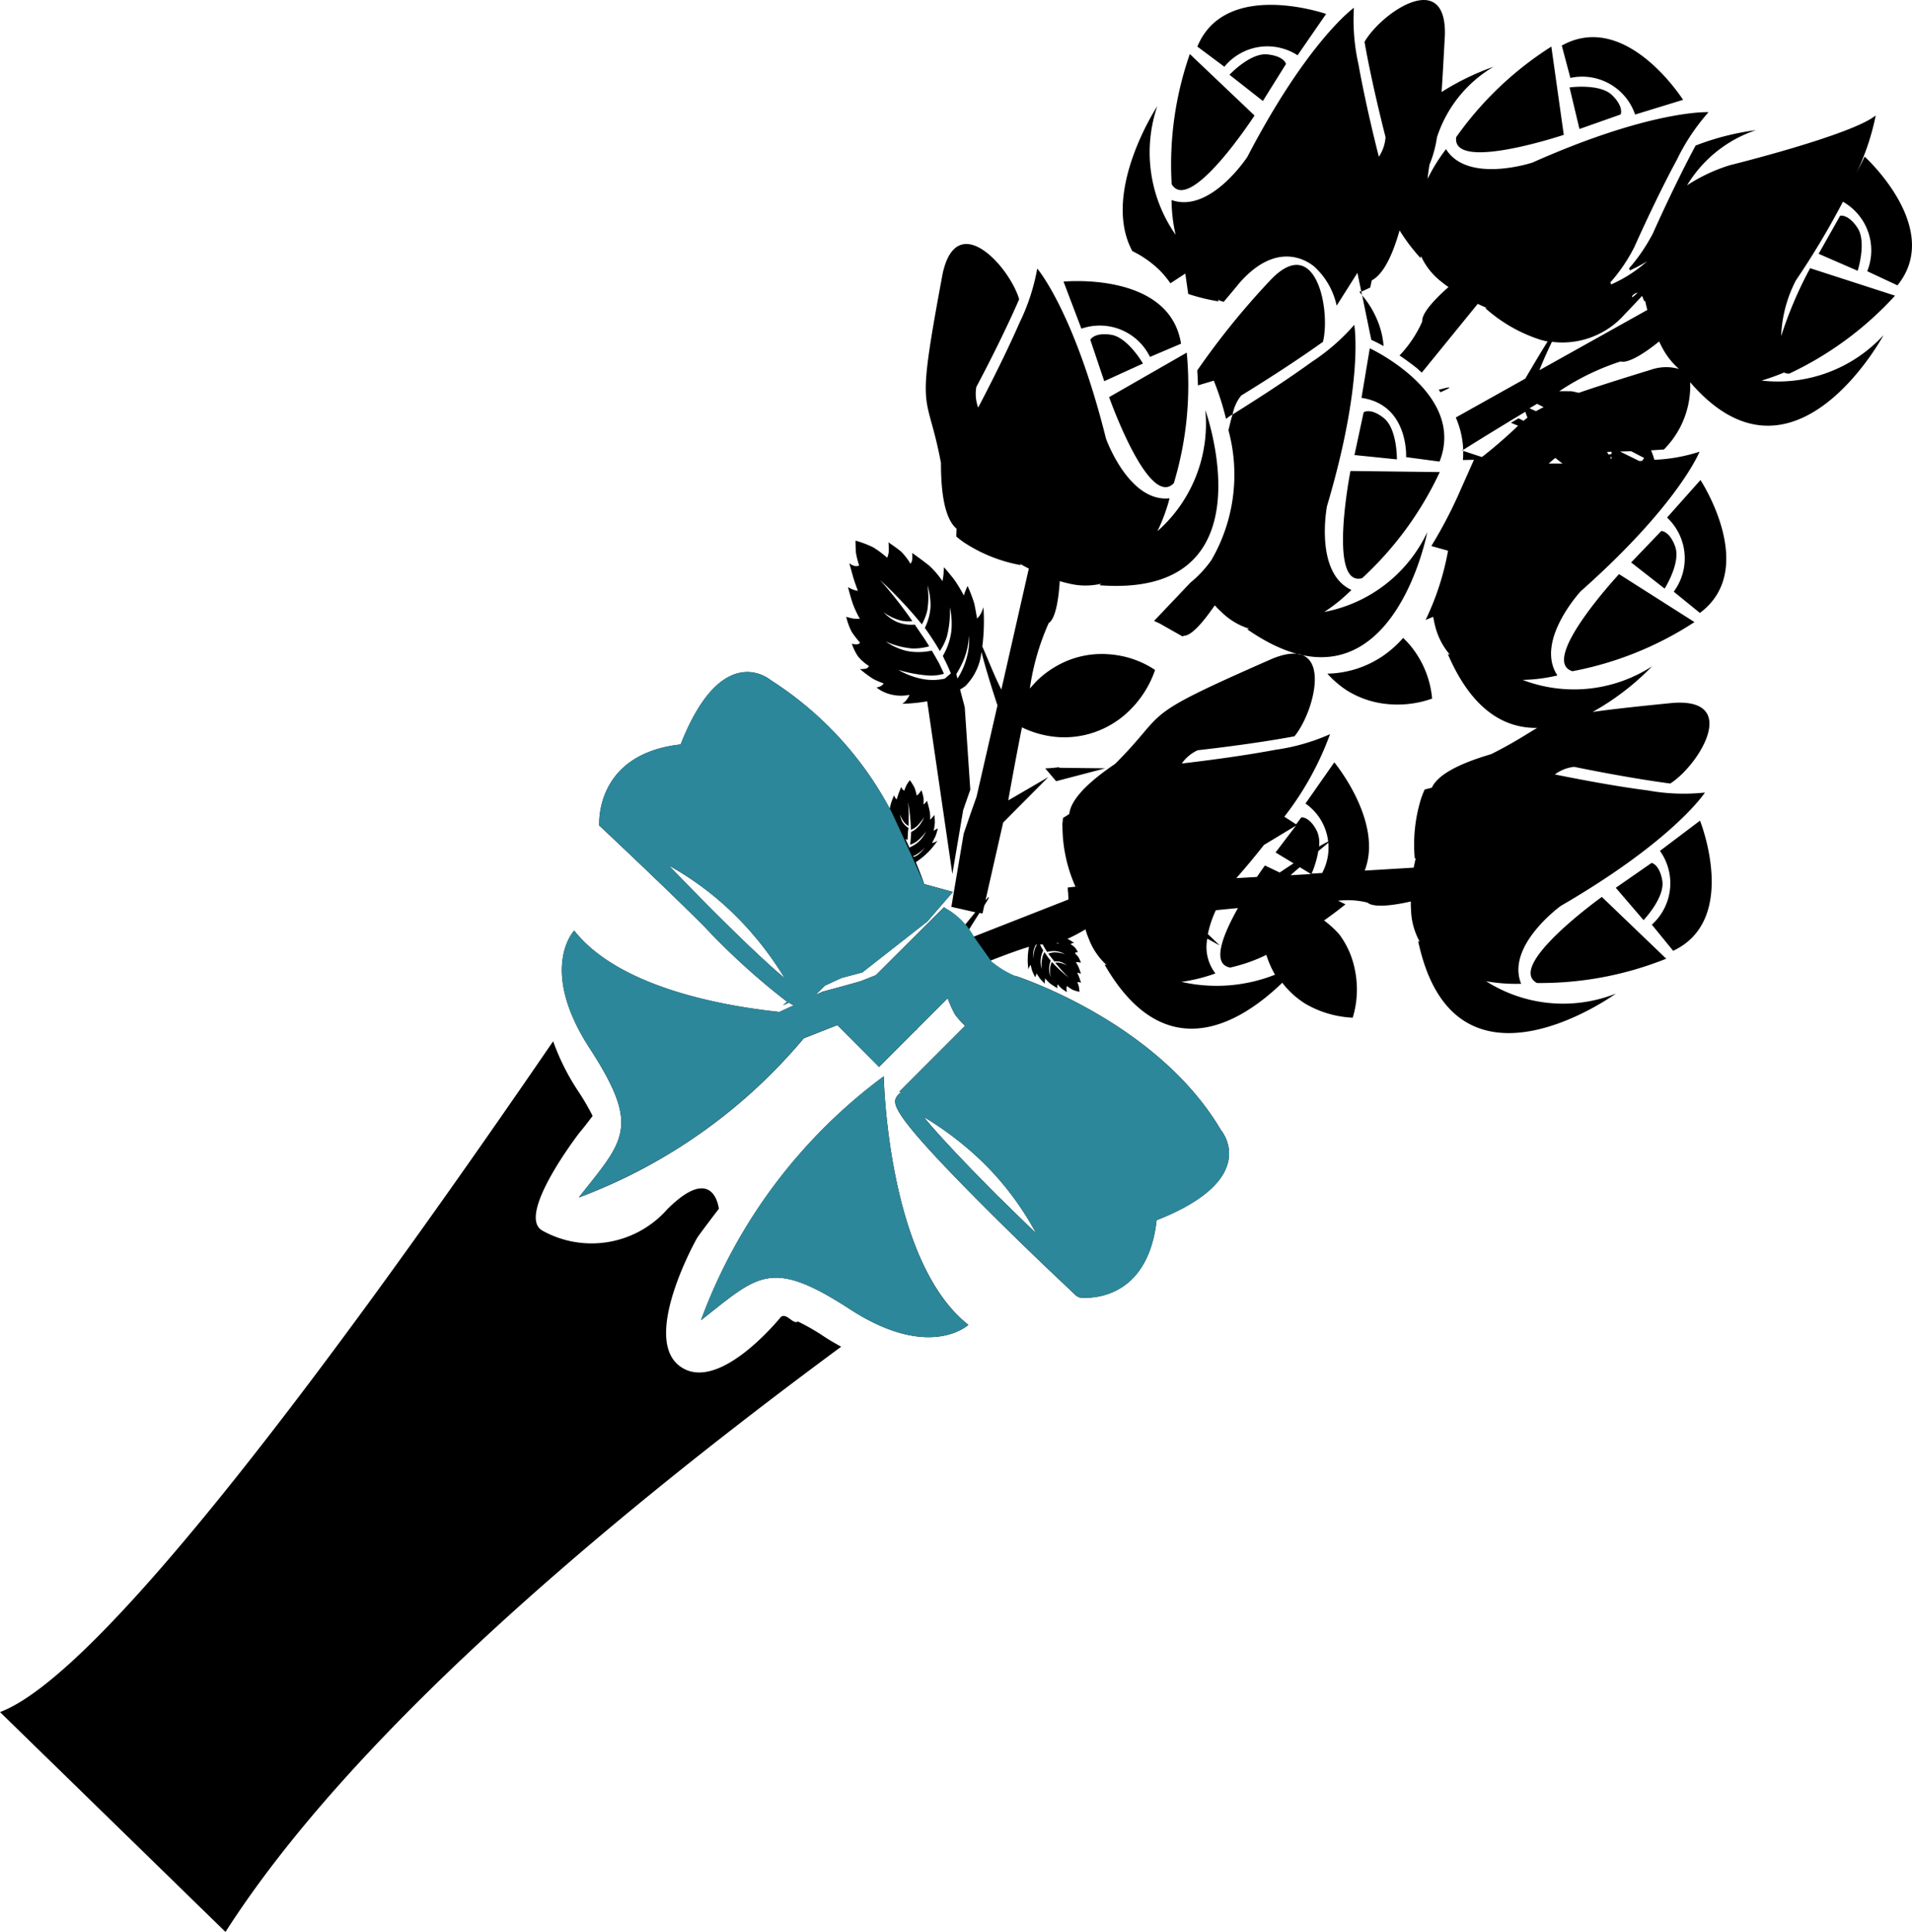 <svg xmlns="http://www.w3.org/2000/svg" width="65" height="65.674" viewBox="0 0 65 65.674">
  <g id="Group_2436" data-name="Group 2436" transform="translate(-648.372 -1985.096)">
    <path id="Path_1732" data-name="Path 1732" d="M63.279,7.742c.322.479.008,1.463.008,1.463l-1.327-.577.73-1.292S62.962,7.263,63.279,7.742Zm-13.64-3.08c-.164,1.2,3.657-.078,3.657-.078l-.423-3A11.481,11.481,0,0,0,49.639,4.662Zm6.082-.768,1.63-.5S55.414.332,53.228,1.549l.292,1.1A1.9,1.9,0,0,1,55.721,3.894Zm-2.229-.922.337,1.413,1.4-.494s.121-.259-.295-.66S53.492,2.972,53.492,2.972Zm-10.709.955-2.2-2.09a11.4,11.4,0,0,0-.617,4.425C40.587,7.306,42.783,3.926,42.783,3.926Zm1.463-2.048.97-1.405S41.793-.72,40.839,1.584l.919.685A1.888,1.888,0,0,1,44.246,1.879Zm-2.315.662,1.136.892.786-1.259s-.06-.269-.64-.325S41.932,2.541,41.932,2.541Zm4.818,9.011.013.005c.015.005.176.078.408.207a2.808,2.808,0,0,0-.139-.683,3.183,3.183,0,0,0-.589-1.04l.277,1.352A1.5,1.5,0,0,1,46.75,11.552Zm2.294,1.7a.465.465,0,0,1,.06.083c.108-.05.2-.091.257-.123C49.493,13.137,49.324,13.174,49.044,13.25ZM63.612,9.22a1.9,1.9,0,0,0-.826-2.362,27.454,27.454,0,0,1-1.6,2.675,4.458,4.458,0,0,0-.5,1.894,13.543,13.543,0,0,1,.985-2.31l2.886.934a11.464,11.464,0,0,1-3.6,2.652.534.534,0,0,1-.176-.038,7.51,7.51,0,0,1-.761.272,4.878,4.878,0,0,0,4.146-1.544s-3.06,5.689-6.573,1.6A3.066,3.066,0,0,1,56.7,15.28c-.144.01-.285.018-.436.03a2.272,2.272,0,0,1,.111.32,5.7,5.7,0,0,0,1.536-.275s-.7,1.781-4.04,4.745c0,0-1.569,1.695-.791,2.861a5.588,5.588,0,0,1-1.184.151,4.878,4.878,0,0,0,4.4-.461,8.682,8.682,0,0,1-2.02,1.551c.632-.091,1.5-.186,2.758-.31,2.264-.144.844,2.131-.118,2.743-1.514-.2-3.267-.567-3.267-.567a1.34,1.34,0,0,0-.657.259c.388.076,1.861.378,3.168.544a6.764,6.764,0,0,0,1.934.071s-1.038,1.612-4.9,3.853c0,0-1.874,1.355-1.347,2.647a5.771,5.771,0,0,1-1.191-.086,4.874,4.874,0,0,0,4.41.421s-5.5,3.992-6.722-1.793l.06.038a2.369,2.369,0,0,1-.3-1.07s-.01-.116-.008-.307c-.408.093-1.232.247-1.473.038a2.763,2.763,0,0,0-1-.063l.252.121s-.287.237-.728.549a3.358,3.358,0,0,1,.511.466,2.919,2.919,0,0,1,.536,1.209,3.3,3.3,0,0,1-.073,1.63,3.508,3.508,0,0,1-1.609-.473,2.942,2.942,0,0,1-.786-.715c-1.345,1.3-3.952,3.012-6.042-.617l.073.018a2.313,2.313,0,0,1-.62-.924,1.9,1.9,0,0,1-.1-.292c-.156.093-.385.219-.62.327a.326.326,0,0,1,.053.018c.065.038.181.118.181.118a.3.3,0,0,0-.083.015.09.09,0,0,0-.033.033.644.644,0,0,1,.151.116.634.634,0,0,1,.091.156.177.177,0,0,0-.058,0,.054.054,0,0,0-.043.03.823.823,0,0,1,.123.136.921.921,0,0,1,.081.186.92.92,0,0,0-.1-.02.416.416,0,0,0-.071,0,1.727,1.727,0,0,1,.091.166c.033.073.083.234.083.234a.26.26,0,0,0-.065-.028c-.048-.013-.063-.015-.063-.015s.05.111.073.174.058.179.058.179a.127.127,0,0,0-.06-.028.083.083,0,0,0-.065.005.742.742,0,0,1,.053.166c.013.071.018.156.018.156a1.434,1.434,0,0,1-.237-.071,1.731,1.731,0,0,1-.191-.128.632.632,0,0,0-.015.083c0,.033.015.123.015.123a1.4,1.4,0,0,1-.174-.116,1.09,1.09,0,0,1-.136-.146s-.01.01-.015.053.005.083.005.083-.159-.1-.242-.156a1.281,1.281,0,0,1-.179-.186s0,.058-.008.1,0,.086,0,.086-.091-.091-.149-.156a1.959,1.959,0,0,1-.131-.194s-.01.025-.023.063-.028.065-.028.065-.078-.156-.1-.217-.05-.2-.05-.2a.217.217,0,0,0-.048.068.51.51,0,0,0-.03.083,2.237,2.237,0,0,1,.02-.768c-.4.121-.97.332-1.612.592l-.03.03c.121.018.237.035.355.058a3.039,3.039,0,0,1,.776.343l.038-.038s4.81,1.529,7,5.249c0,0,1.415,1.642-2.189,3.06-.332,2.957-2.627,2.627-2.627,2.627l-.1-.053-.748-.708c-.013-.01-1.164-1.1-2.38-2.317-3.314-3.319-3.143-3.541-2.942-3.8a.313.313,0,0,1,.111-.088.4.4,0,0,1-.058-.033l2.234-2.236a2.966,2.966,0,0,1-.345-.385,3.934,3.934,0,0,1-.247-.552L31.286,35l.035.018-.043-.008L30.019,36.27,28.6,34.847l-1.143.451a18.357,18.357,0,0,1-7.646,5.41c1.531-1.947,2.128-2.362.37-5.072s-.526-4-.526-4c1.509,1.917,4.984,2.554,6.974,2.765l.489-.224a1.294,1.294,0,0,1-.164-.093l-.2.091.136-.123a23.613,23.613,0,0,1-2.826-2.571c-1.347-1.345-3.518-3.382-3.518-3.382l-.038-.028s-.189-2.433,2.765-2.763c1.42-3.607,3.063-2.186,3.063-2.186a11.762,11.762,0,0,1,4.045,4.367c.01-.048.023-.111.04-.169.028-.1.106-.285.106-.285a.715.715,0,0,0,.038.083.6.6,0,0,1,.053.06s.04-.141.071-.222.083-.207.083-.207a.2.2,0,0,0,.04.078.131.131,0,0,0,.065.05,1.316,1.316,0,0,1,.081-.2c.043-.071.108-.156.108-.156a2.3,2.3,0,0,1,.159.257,1.681,1.681,0,0,1,.071.262.246.246,0,0,0,.073-.058,1.016,1.016,0,0,0,.091-.121s.053.164.065.239a.887.887,0,0,1,0,.239.124.124,0,0,0,.063-.04l.06-.078s.063.212.086.33a1.215,1.215,0,0,1,.02.315.933.933,0,0,0,.083-.086c.028-.028.065-.076.065-.076s.013.156.013.264a2.261,2.261,0,0,1-.04.277l.065-.045.076-.04a1.88,1.88,0,0,1-.083.275c-.033.065-.113.219-.113.219a.37.37,0,0,0,.1-.028.515.515,0,0,0,.088-.053,2.543,2.543,0,0,1-.74.735c.176.426.262.672.285.743l.975.269-.864,1-2.214,1.735-.708.189-.569.262-.315.315.244-.111.7-.189.577-.161.529-.209,2.32-2.315.662.665c.144-.176.275-.337.4-.489l-.693-.159-.013.035v-.04l-.108-.02.053-.315.368-2.179.237-.688.2-.567.71-3.1c-.184-.552-.436-1.368-.544-1.821a1.926,1.926,0,0,1-.549,1.164,1.815,1.815,0,0,1-.179.116l.159.6.189,2.806-.242.693-.368,2.174-.856-5.871a5.371,5.371,0,0,1-.846.083.571.571,0,0,0,.176-.174c.083-.123.06-.128.06-.128a1.363,1.363,0,0,1-.531.005,1.276,1.276,0,0,1-.584-.257.411.411,0,0,0,.156-.05.189.189,0,0,0,.086-.091,2.3,2.3,0,0,1-.355-.151,3.8,3.8,0,0,1-.448-.335.7.7,0,0,0,.222-.018.164.164,0,0,0,.083-.086,1.555,1.555,0,0,1-.363-.315,1.7,1.7,0,0,1-.217-.443.416.416,0,0,0,.176.023c.093-.01.1-.063.1-.063a2.622,2.622,0,0,1-.287-.373,2.31,2.31,0,0,1-.181-.5,1.874,1.874,0,0,0,.264.063c.078.005.2.005.2.005a3.62,3.62,0,0,1-.217-.453c-.076-.194-.186-.625-.186-.625a.886.886,0,0,0,.181.088.572.572,0,0,0,.156.038s-.111-.29-.161-.466-.131-.473-.131-.473a.423.423,0,0,0,.169.091.225.225,0,0,0,.166-.013,2.676,2.676,0,0,1-.111-.443c-.013-.174-.013-.4-.013-.4a3.363,3.363,0,0,1,.6.227,3.146,3.146,0,0,1,.476.355.8.8,0,0,0,.053-.2,2.109,2.109,0,0,0-.01-.325s.307.207.438.322a2.077,2.077,0,0,1,.31.405.244.244,0,0,0,.06-.154,1.736,1.736,0,0,0,0-.212s.39.277.592.443a3.114,3.114,0,0,1,.438.516s.028-.154.035-.247.015-.227.015-.227.224.254.365.446a4.657,4.657,0,0,1,.31.516,1.214,1.214,0,0,1,.055-.156c.033-.088.073-.169.073-.169a5.425,5.425,0,0,1,.222.577c.038.161.1.529.1.529a.609.609,0,0,0,.139-.186,1.128,1.128,0,0,0,.078-.2,6.929,6.929,0,0,1-.038,1.34c.139.3.418,1.025.647,1.461l.934-4.113c-.1-.048-.2-.106-.3-.159l.028.043a5.2,5.2,0,0,1-1.975-.8.21.21,0,0,0-.04-.03q-.094-.072-.181-.144l.01-.264c-.277-.237-.531-.816-.529-2.234-.494-2.627-.884-1.388.058-6.442.489-2.219,2.282-.217,2.6.876-.607,1.4-1.456,2.982-1.456,2.982a1.347,1.347,0,0,0,.063.7c.184-.35.881-1.682,1.408-2.889a7,7,0,0,0,.6-1.836s1.254,1.448,2.337,5.78c0,0,.776,2.176,2.161,2.03a5.981,5.981,0,0,1-.413,1.118,4.87,4.87,0,0,0,1.629-4.118s2.3,6.395-3.594,5.956l.053-.053a2.325,2.325,0,0,1-1.108-.01s-.113-.023-.3-.078c-.025.418-.108,1.257-.375,1.425a8.317,8.317,0,0,0-.642,2.226c.088-.1.176-.2.269-.292a3.284,3.284,0,0,1,1.128-.7,3.11,3.11,0,0,1,1.312-.171,3.232,3.232,0,0,1,1.549.531,3.513,3.513,0,0,1-.9,1.408,3.177,3.177,0,0,1-1.133.7,3.139,3.139,0,0,1-1.312.171,3.378,3.378,0,0,1-1.181-.327c-.262,1.315-.466,2.483-.466,2.483l1.363-.793-1.536,1.546-.6,2.642c.02-.023.055-.063.071-.078.1-.093.02.048-.111.254l-.063.275-.1-.023c-.128.2-.259.405-.388.617l.191.191,3.221-1.264-.015-.282h-.033l.03-.018-.008-.106.264-.028a5.081,5.081,0,0,1-.443-2.055c-.005-.018,0-.035-.005-.053.01-.078.015-.156.025-.229l.212-.133c.038-.365.38-.909,1.559-1.705,1.891-1.889.65-1.516,5.357-3.581,2.106-.844,1.463,1.76.74,2.644-1.5.28-3.289.473-3.289.473a1.329,1.329,0,0,0-.541.451c.39-.045,1.889-.222,3.183-.466a6.891,6.891,0,0,0,1.856-.531,10.339,10.339,0,0,1-1.554,2.806l.4.259.179-.237s.282-.038.536.481a1.006,1.006,0,0,1,.065.511c.123-.073.232-.133.295-.161.156-.073-.033.083-.32.315a3.361,3.361,0,0,1-.227.766l.358-.02a1.828,1.828,0,0,0-.567-2.362l.98-1.4s1.677,2.022,1.033,3.68l1.665-.1c.023-.111.048-.222.073-.335l-.035.035A5.264,5.264,0,0,1,48.46,27.1a.457.457,0,0,1,.02-.048,2.1,2.1,0,0,1,.088-.214l.242-.06c.149-.332.647-.74,2.017-1.141.819-.413,1.206-.685,1.564-.892-1.093.013-2.209-.584-3.037-2.511l.071.023a2.389,2.389,0,0,1-.506-.99s-.028-.113-.063-.3c-.073.033-.161.068-.257.106a9.143,9.143,0,0,0,.763-2.352l-.569-.159a15.476,15.476,0,0,0,.892-1.68l.557-1.252-.375.008c.01-.108.01-.207.01-.31l.63.207a.175.175,0,0,1,.035-.02,15.77,15.77,0,0,0,1.2-1.043l-.242-.1.259-.151.169.083.133-.106c-.023-.063-.048-.123-.071-.2-1.023.612-1.937,1.184-2.113,1.295a3.03,3.03,0,0,0-.252-1.1l2.362-1.322c.217-.368.514-.874.761-1.264a1.881,1.881,0,0,1-.229-.053.176.176,0,0,1-.048-.015,5.17,5.17,0,0,1-1.844-1.065l.053-.005c-.108-.045-.209-.093-.31-.139l-1.9,2.335c-.063-.05-.123-.111-.186-.164-.2-.156-.39-.295-.572-.416a4.082,4.082,0,0,0,.773-1.156c-.035-.315.577-.894.892-1.171-.161-.111-.249-.186-.249-.186a2.317,2.317,0,0,1-.688-.871l-.013.073a6.307,6.307,0,0,1-.713-.942c-.312,1.1-.655,1.549-.947,1.7l-.05.242c-.065.033-.141.065-.209.1a.307.307,0,0,0-.05.023c-.013.005-.028.008-.045.015l-.133-.637-.705,1.116a2.51,2.51,0,0,0-.766-1.332c-.277-.227-1.279-.851-2.514.531-.2.242-.385.466-.562.672a1.346,1.346,0,0,1-.207-.078l.043.063a6.839,6.839,0,0,1-1.04-.254l-.1-.693-.506.33A3.541,3.541,0,0,0,39.57,9.2a3.581,3.581,0,0,0-.942-.665c-1.075-2,.849-4.926.849-4.926A4.887,4.887,0,0,0,40.1,7.981,5.4,5.4,0,0,1,39.962,6.8c1.312.468,2.576-1.466,2.576-1.466C44.6,1.375,46.161.264,46.161.264a6.941,6.941,0,0,0,.156,1.927c.232,1.3.594,2.758.693,3.138a1.379,1.379,0,0,0,.227-.667s-.451-1.735-.715-3.239c.572-.99,2.78-2.508,2.733-.242-.045.8-.076,1.426-.113,1.947a8.762,8.762,0,0,1,1.766-.859,4.342,4.342,0,0,0-1.924,2.4,3.883,3.883,0,0,1-.254.929c-.028.174-.05.34-.065.484a6.005,6.005,0,0,1,.627-1.012c.738,1.184,2.934.458,2.934.458,4.078-1.813,5.992-1.715,5.992-1.715a7.054,7.054,0,0,0-1.073,1.609c-.728,1.345-1.453,2.982-1.453,2.982A5.738,5.738,0,0,1,54.88,9.6a.378.378,0,0,0,.03.068,4.659,4.659,0,0,0,1.219-.786,4.876,4.876,0,0,1-.587.31.582.582,0,0,1-.025-.071,6.042,6.042,0,0,0,.808-1.186s.73-1.645,1.453-2.987a8.828,8.828,0,0,1,2.053-.524A4.337,4.337,0,0,0,57.487,6.3a5.742,5.742,0,0,1,1.458-.685S63.09,4.591,63.9,3.924a8.138,8.138,0,0,1-.67,1.985l.295-.584S66.213,7.762,64.639,9.7ZM31.44,23.07a1.862,1.862,0,0,0,.811,0l.209-.179c-.068-.161-.139-.325-.219-.476a1.236,1.236,0,0,0-.055-.116,2.229,2.229,0,0,0,.287-.821,2.492,2.492,0,0,0-.05-.836,3.327,3.327,0,0,1-.1,1,1.879,1.879,0,0,1-.239.489c-.156-.272-.327-.531-.509-.786a1.854,1.854,0,0,0,.194-.748,2.339,2.339,0,0,0-.106-.705,2.8,2.8,0,0,1-.005.859,1.839,1.839,0,0,1-.184.473,14.669,14.669,0,0,0-1.423-1.509,14.7,14.7,0,0,1,1.1,1.4,1.168,1.168,0,0,1-.38-.018,1.742,1.742,0,0,1-.6-.285,1.458,1.458,0,0,0,.456.33,1.325,1.325,0,0,0,.609.091c.06.1.126.181.186.28.106.151.209.3.3.458a1.965,1.965,0,0,1-.577.073,2.772,2.772,0,0,1-.9-.237,2.151,2.151,0,0,0,.705.32,2.118,2.118,0,0,0,.861-.01c.088.146.171.292.254.443.053.113.108.229.159.343a1.516,1.516,0,0,1-.592.055,4.753,4.753,0,0,1-.96-.186A2.633,2.633,0,0,0,31.44,23.07ZM33.077,21.6a2.518,2.518,0,0,1-.224.927,3.347,3.347,0,0,1-.209.388l.04.154a2.488,2.488,0,0,0,.295-.645A2.281,2.281,0,0,0,33.077,21.6Zm-1.483,7.188a1.164,1.164,0,0,1-.343.282c-.035.018-.045.015-.068.028.005.013.01.025.015.035a.906.906,0,0,0,.131-.065A1.193,1.193,0,0,0,31.593,28.784Zm-.574-.64A.991.991,0,0,0,31,28.3c-.005.088-.005.171-.018.257-.025-.013-.045-.03-.068-.04.02.043.03.071.05.111,0,0,.005.005.01.008v.01c.03.065.053.121.083.184a.107.107,0,0,1,.005-.028,1.045,1.045,0,0,0,.335-.219,1.277,1.277,0,0,0,.222-.322,1.615,1.615,0,0,1-.317.34.826.826,0,0,1-.227.113c.018-.144.03-.287.035-.433a.811.811,0,0,0,.277-.219,1.09,1.09,0,0,0,.164-.29,1.646,1.646,0,0,1-.247.315.712.712,0,0,1-.2.123,7.129,7.129,0,0,0-.1-.955,5.957,5.957,0,0,1,.015.821.5.5,0,0,1-.139-.113.8.8,0,0,1-.144-.275.625.625,0,0,0,.076.252A.669.669,0,0,0,31.019,28.145Zm-4.2,5.118a.485.485,0,0,1-.045-.071,11.03,11.03,0,0,0-1.594-2.027,10.332,10.332,0,0,0-2.312-1.748c.463.476,1.03,1.063,1.609,1.64C25.69,32.268,26.4,32.912,26.821,33.262Zm8.543,8.669a9.976,9.976,0,0,0-1.743-2.352,10.932,10.932,0,0,0-1.982-1.554c-.038-.02-.065-.043-.1-.058.365.448,1.078,1.239,2.478,2.647C34.5,41.09,34.968,41.551,35.364,41.931ZM44.322,29.48c-.111.093-.227.189-.312.272l.693-.04Zm-7.583.677h.015c0-.008,0-.013,0-.02Zm-1.352,1.952c-.01,0-.03.01-.043.013a1.17,1.17,0,0,0-.063.154.91.91,0,0,0-.018.315,1.1,1.1,0,0,1,.063-.363C35.353,32.164,35.371,32.142,35.386,32.109Zm1.075,1.121a6.12,6.12,0,0,1-.453-.5.285.285,0,0,1,.146,0,.656.656,0,0,1,.242.091.523.523,0,0,0-.181-.113.5.5,0,0,0-.239-.023c-.023-.033-.05-.068-.076-.1-.045-.053-.086-.111-.131-.166a.735.735,0,0,1,.219-.045,1.1,1.1,0,0,1,.35.065.784.784,0,0,0-.269-.1.814.814,0,0,0-.335.023c-.035-.05-.068-.108-.1-.161-.018-.033-.04-.068-.055-.1a.624.624,0,0,0-.088.008c.025.053.05.106.081.156a.409.409,0,0,0,.028.043.835.835,0,0,0-.048.64,1.025,1.025,0,0,1,.015-.385.468.468,0,0,1,.078-.194,2.207,2.207,0,0,0,.209.287.747.747,0,0,0,0,.559,1.019,1.019,0,0,1-.02-.327.651.651,0,0,1,.058-.186A5.263,5.263,0,0,0,36.462,33.23Zm-.393-1.181-.03.01a.973.973,0,0,1,.108.023A.259.259,0,0,0,36.069,32.048Zm7.115.411a5.515,5.515,0,0,1-1.229.431c-.65-.116-.242-1.123.264-2.022-.275.025-.521.05-.751.073a3.654,3.654,0,0,0-.272.811l.405.388-.423-.232a1.461,1.461,0,0,0,.275,1.181,5.594,5.594,0,0,1-1.156.287,5.388,5.388,0,0,0,3.183-.244A3.171,3.171,0,0,1,43.184,32.459Zm.453-2.8c.151-.1.3-.2.473-.312l-.612-.37.693-.912-1.088.657c-.277.353-.589.73-.939,1.128l.7-.04c.156-.227.272-.39.272-.39Zm12-19.622c-.06.116.023.058.169-.091A.316.316,0,0,0,55.64,10.041Zm-3.176,2.551,3.675-2.053c-.028-.108-.055-.219-.078-.33l-.013.045a.187.187,0,0,1-.033-.053.873.873,0,0,0-.055-.139c-.184.2-.378.408-.579.612a2.824,2.824,0,0,1-2.486.949C52.742,11.938,52.57,12.311,52.465,12.593Zm.144,1.249-.217-.111-.257.151.219.1C52.429,13.933,52.517,13.887,52.608,13.842Zm.647,1.919c-.086-.06-.161-.128-.244-.191-.068.055-.144.118-.224.191C52.885,15.761,53.044,15.756,53.255,15.761Zm1.665-.237-.04.033.04.06Zm.005-.164-.156.008.055.091.1-.025Zm1.106.212-.441-.229-.38.01.65.32.1,0Zm1.181-3.03a2.5,2.5,0,0,1-.531-.655s-.058-.1-.141-.275c-.327.267-1,.763-1.312.68a8.379,8.379,0,0,0-2.083,1.012c.136-.005.269,0,.4,0,.093.008.176.038.264.053.582-.2,1.365-.451,2.466-.788A1.574,1.574,0,0,1,57.212,12.542ZM45.259,22.9a3.394,3.394,0,0,0,.645.559,3.157,3.157,0,0,0,1.249.458,3.526,3.526,0,0,0,1.667-.169,3.276,3.276,0,0,0-.544-1.539,3,3,0,0,0-.441-.524,3.672,3.672,0,0,1-.69.615A3.477,3.477,0,0,1,45.259,22.9Zm8.334-.083a11.483,11.483,0,0,0,4.146-1.67l-2.564-1.63S52.427,22.47,53.593,22.818Zm3.214-5.223a1.9,1.9,0,0,1,.227,2.519l.889.723c2.007-1.491.02-4.518.02-4.518Zm.28.995c-.194-.544-.476-.539-.476-.539l-1.025,1.07,1.138.889S57.277,19.138,57.086,18.589ZM46.344,9.918a.039.039,0,0,1,.02.02.937.937,0,0,1,.071.1L46.41,9.9C46.387,9.905,46.365,9.913,46.344,9.918Zm3.526,5.365a.182.182,0,0,1-.04.023l.04.013A.043.043,0,0,1,49.87,15.282Zm-5.158-2.969c-1.063.771-2.342,1.564-2.675,1.776-.053.156-.093.34-.141.534a5.783,5.783,0,0,1-.579,4.415,3.913,3.913,0,0,1-.715.768l-1.234,1.3c.073.038.141.06.212.1l.751.426c.02-.005.043-.02.053-.02.32-.008.806-.69,1.048-1.035a2.777,2.777,0,0,0,.217.217,2.318,2.318,0,0,0,.952.577l-.071.018c4.858,3.37,6.125-3.3,6.125-3.3a4.868,4.868,0,0,1-3.5,2.712,5.648,5.648,0,0,0,.922-.748c-1.269-.582-.831-2.848-.831-2.848,1.272-4.279.927-6.163.927-6.163A6.964,6.964,0,0,1,44.712,12.313ZM35.668,26.12l.37.436,1.672-.438L36.132,26.1a.075.075,0,0,1,.025-.023A4.558,4.558,0,0,1,35.668,26.12ZM43.307,9.54a25.932,25.932,0,0,0-2.471,3.052c.01.161.02.33.023.509l.539-.161a9.257,9.257,0,0,1,.416,1.3,1.6,1.6,0,0,1,.136-.1l.088-.053a1.431,1.431,0,0,1,.292-.642s1.536-.932,2.78-1.826C45.377,10.512,44.856,7.88,43.307,9.54ZM46.44,19.655a11.53,11.53,0,0,0,2.639-3.607l-3.035-.038S45.264,19.972,46.44,19.655Zm1.5-4.115,1.133.151c.914-2.325-2.372-3.851-2.372-3.851l-.282,1.685C48.029,13.759,47.936,15.539,47.936,15.539Zm-.317.076s.013-1.033-.441-1.4-.69-.2-.69-.2l-.312,1.453Zm-7.586.816a11.535,11.535,0,0,0,.441-4.445L37.839,13.5S39.182,17.3,40.033,16.431Zm-.806-4.3,1.053-.448c-.388-2.466-3.994-2.111-3.994-2.111l.607,1.6A1.9,1.9,0,0,1,39.227,12.129ZM37.9,11.379c-.572-.086-.7.171-.7.171l.473,1.408,1.317-.6S38.474,11.462,37.9,11.379ZM52.384,33.416a11.5,11.5,0,0,0,4.395-.826l-2.189-2.1S51.311,32.839,52.384,33.416Zm4.181-4.491a1.893,1.893,0,0,1-.275,2.508l.725.889c2.257-1.063.912-4.425.912-4.425Zm-.282.408-1.219.846.944,1.1s.713-.748.64-1.32C56.56,29.386,56.283,29.333,56.283,29.333ZM27.259,44.923c-.164.116-.38-.307-.577-.156,0,0-2.128,2.65-3.44,1.672s.577-4.332.577-4.332c.02-.06.753-1.015.753-1.015s-.159-1.574-1.753.015a3.433,3.433,0,0,1-4.261.718c-.876-.536,1.274-3.319,1.274-3.319.156-.186.327-.408.448-.572a8.259,8.259,0,0,0-.5-.856,7.754,7.754,0,0,1-.841-1.682C11.493,46.268,3.539,56.927.134,58.2L7.8,65.674C11.938,59.2,20.25,52.041,28.73,45.78c-.2-.111-.408-.229-.615-.368A7.322,7.322,0,0,0,27.259,44.923Zm2.919-8.334a18.052,18.052,0,0,0-6.211,8.289c1.952-1.534,2.362-2.126,5.072-.368s4.015.526,4.015.526C30.289,42.863,30.178,36.589,30.178,36.589Z" transform="translate(648.238 1985.096)"/>
    <path id="Path_1733" data-name="Path 1733" d="M35.3,34.429a3.165,3.165,0,0,0,.813.5s4.81,1.529,7,5.249c0,0,1.415,1.642-2.189,3.06C40.6,46.192,38.3,45.862,38.3,45.862l-.1-.053-.748-.708c-.013-.01-1.164-1.1-2.38-2.317-3.314-3.319-3.143-3.541-2.942-3.8a.313.313,0,0,1,.111-.088.4.4,0,0,1-.058-.033l2.234-2.236a2.966,2.966,0,0,1-.345-.385,3.934,3.934,0,0,1-.247-.552l-1.073,1.07.035.018-.043-.008-1.259,1.257L30.068,36.6l-1.143.451a18.357,18.357,0,0,1-7.646,5.41c1.531-1.947,2.128-2.362.37-5.072s-.526-4-.526-4c1.509,1.917,4.984,2.554,6.974,2.765l.489-.224a1.3,1.3,0,0,1-.164-.093l-.2.091.136-.123a23.614,23.614,0,0,1-2.826-2.571c-1.347-1.345-3.518-3.382-3.518-3.382l-.038-.028s-.189-2.433,2.765-2.763c1.42-3.607,3.063-2.186,3.063-2.186a11.762,11.762,0,0,1,4.045,4.367c.01-.048,1.151,2.5,1.174,2.569l.975.269-.864,1-2.214,1.735L30.214,35l-.569.262-.315.315.244-.111.7-.189.577-.161.529-.209L33.7,32.6a2.5,2.5,0,0,1,1.025,1.017Zm-7.014.59a.484.484,0,0,1-.045-.071,11.03,11.03,0,0,0-1.594-2.027,10.332,10.332,0,0,0-2.312-1.748c.463.476,1.03,1.063,1.609,1.64C27.159,34.024,27.869,34.669,28.29,35.019Zm8.543,8.669a9.976,9.976,0,0,0-1.743-2.352,10.932,10.932,0,0,0-1.982-1.554c-.038-.02-.065-.043-.1-.058.365.448,1.078,1.239,2.478,2.647C35.969,42.847,36.437,43.308,36.833,43.688Zm-5.186-5.342a18.052,18.052,0,0,0-6.211,8.289c1.952-1.534,2.362-2.126,5.072-.368s4.015.526,4.015.526C31.758,44.62,31.647,38.346,31.647,38.346Z" transform="translate(646.768 1983.339)" fill="#2d879a"/>
  </g>
</svg>
